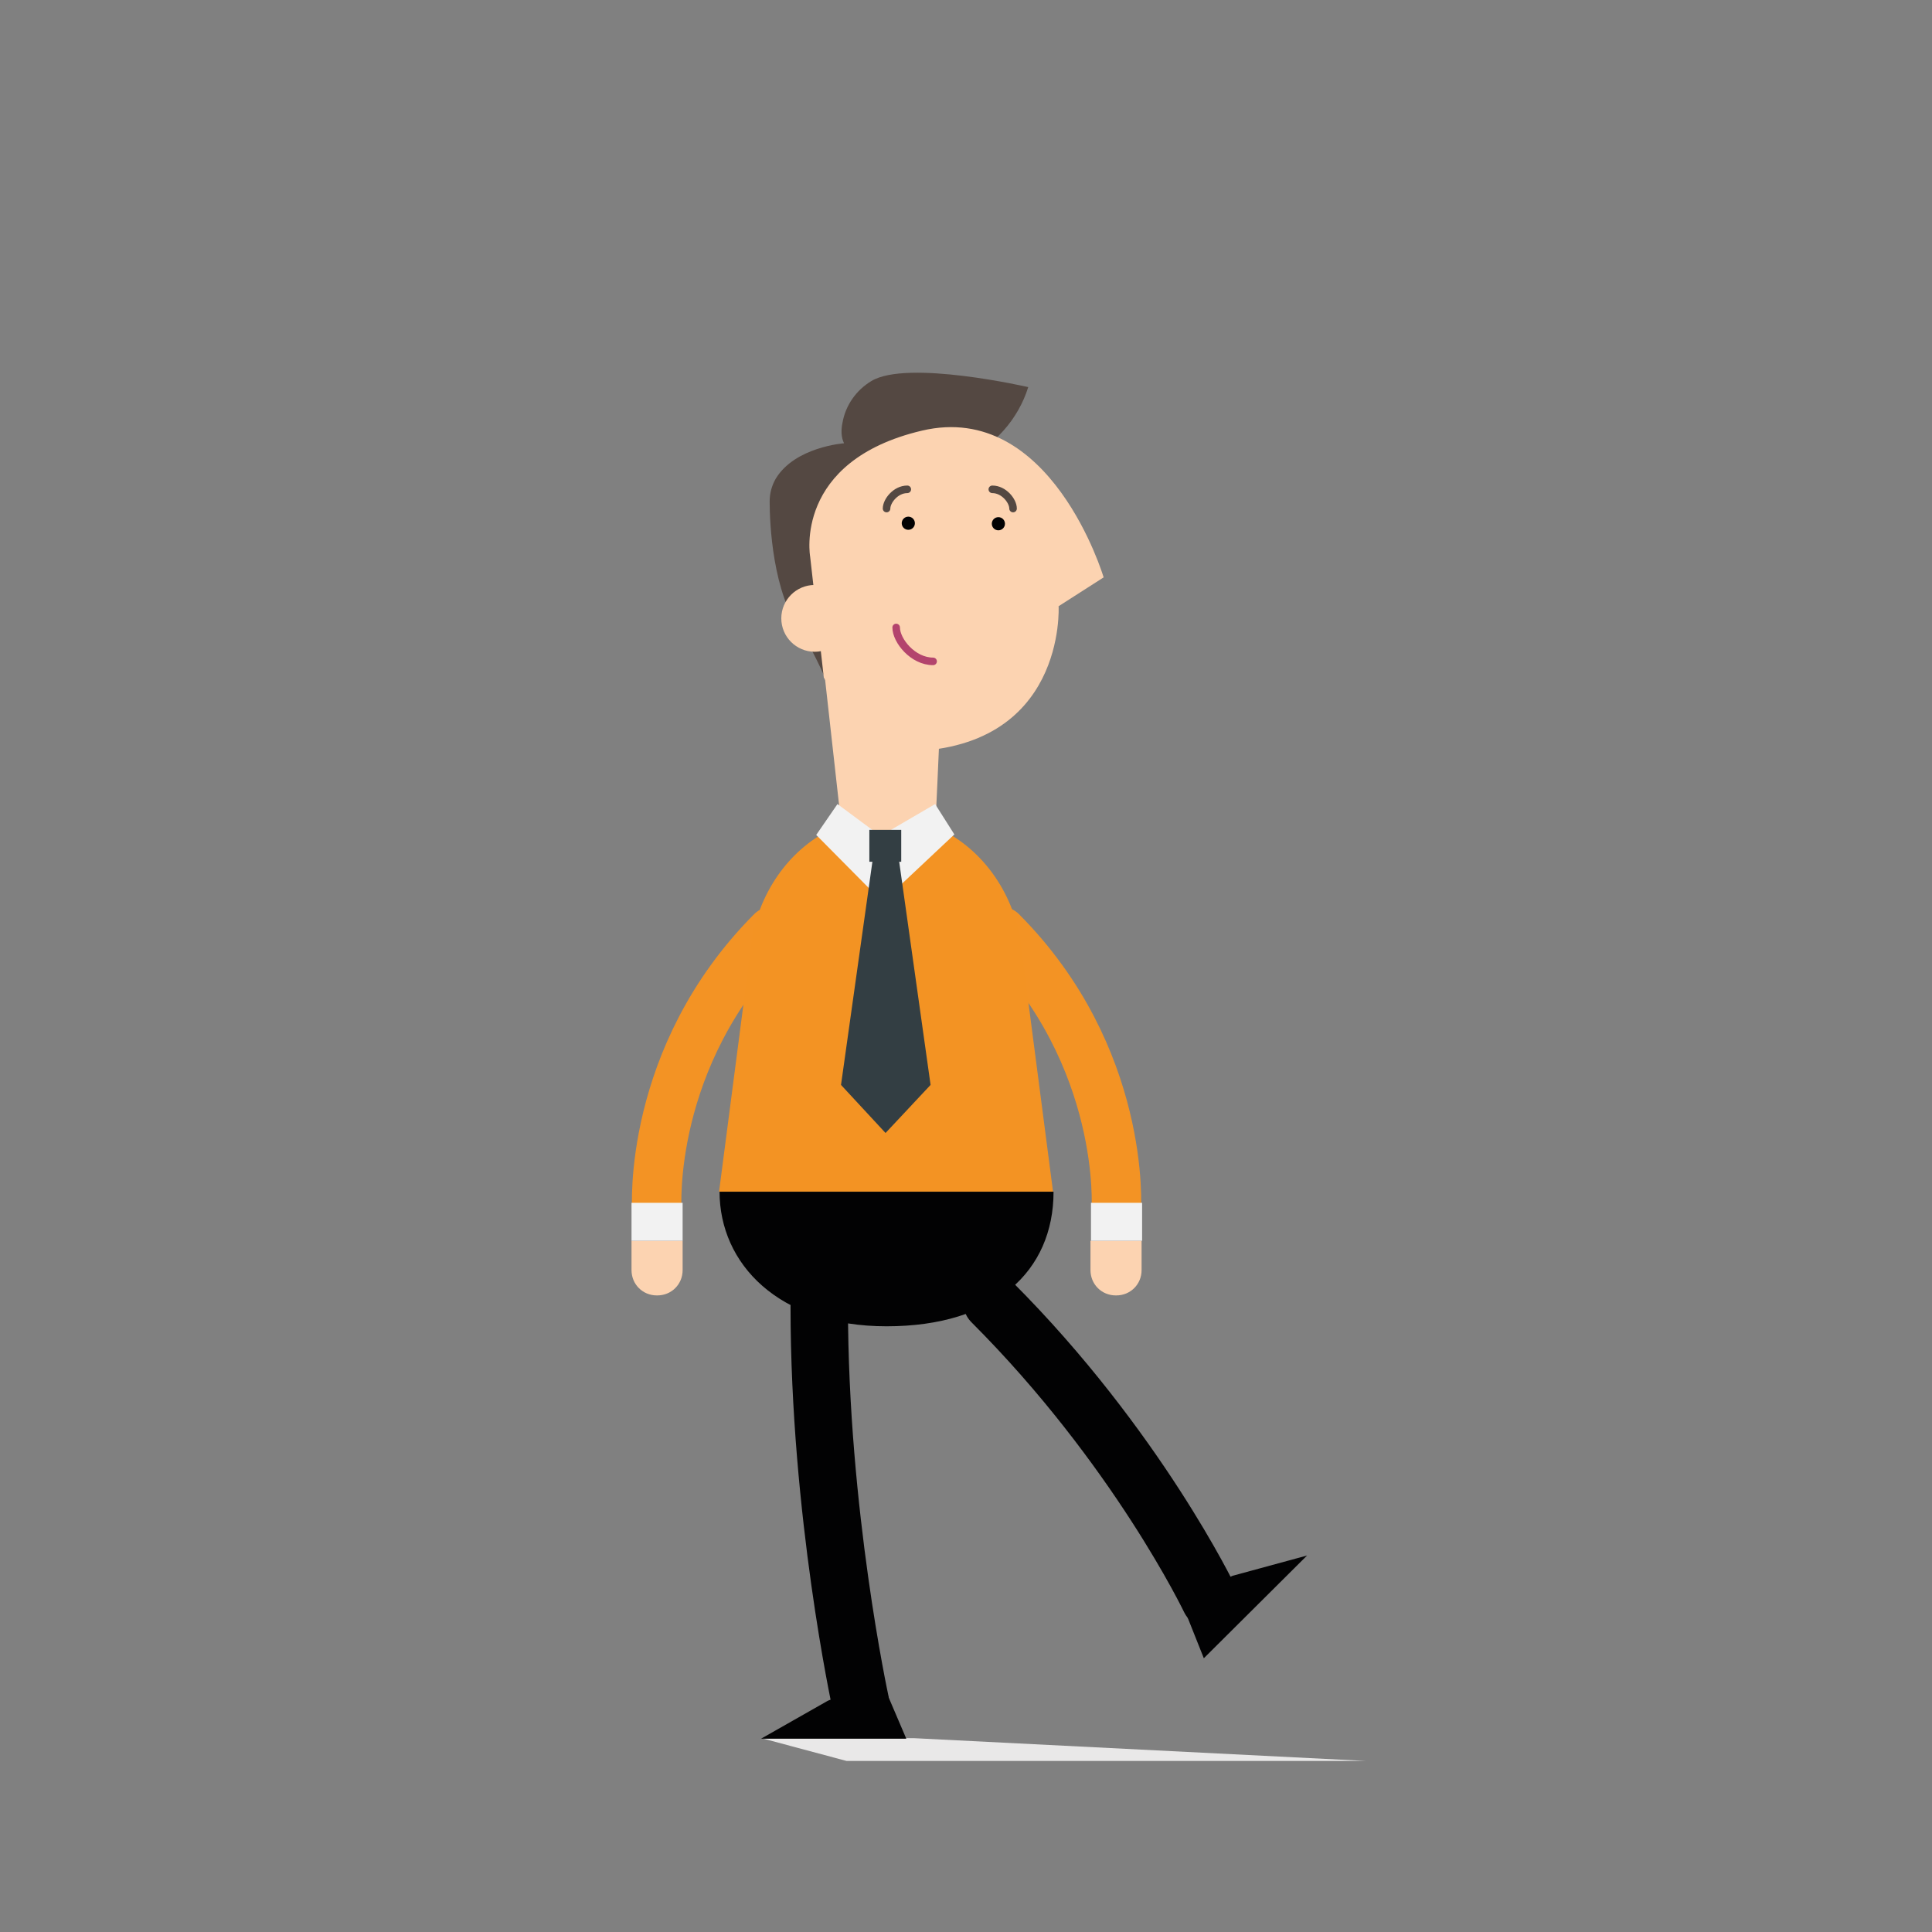<?xml version="1.0" encoding="utf-8"?>
<!-- Generator: Adobe Illustrator 23.1.0, SVG Export Plug-In . SVG Version: 6.00 Build 0)  -->
<svg version="1.1" xmlns="http://www.w3.org/2000/svg" xmlns:xlink="http://www.w3.org/1999/xlink" x="0px" y="0px"
	 viewBox="0 0 381.8 381.8" style="enable-background:new 0 0 381.8 381.8;" xml:space="preserve">
<rect x="0" y="0" width="381.8" height="381.8" fill="#808080" stroke="none"/>
<style type="text/css">
	.st0{fill:#E9E8E8;}
	.st1{fill:#020203;}
	.st2{fill:none;stroke:#020203;stroke-width:11.351;stroke-linecap:round;stroke-miterlimit:10;}
	.st3{fill:#544842;}
	.st4{fill:#FCD3B1;}
	.st5{fill:none;stroke:#544842;stroke-width:1.494;stroke-linecap:round;stroke-miterlimit:10;}
	.st6{fill:none;stroke:#F39324;stroke-width:9.774;stroke-linecap:round;stroke-miterlimit:10;}
	.st7{fill:#F2F2F2;}
	.st8{fill:#F39323;}
	.st9{fill:#333E43;}
	.st10{fill:none;stroke:#B3446D;stroke-width:1.494;stroke-linecap:round;stroke-miterlimit:10;}
</style>
<g id="Layer_1">
</g>
<g id="Layer_2">
	<g>
		<polygon class="st0" points="150.5,343.5 167.3,348 270,348 180.7,343.5 		"/>
		<g>
			<polyline id="man_x5F_beenrechts_6_" class="st1" points="174.1,331.9 179.1,343.6 150.4,343.6 163.6,336.1 			"/>
		</g>
		<path class="st2" d="M161.9,258.2c0,40.6,8.1,78,8.1,78"/>
		<g>
			<polyline id="man_x5F_beenrechts_5_" class="st1" points="233.2,315.9 237.9,327.7 258.3,307.4 243.6,311.4 			"/>
		</g>
		<path class="st2" d="M196,257.3c28.7,28.7,43.1,58.8,43.1,58.8"/>
		<path class="st3" d="M203.2,76.5L203.2,76.5c0,0-23.9-5.5-31-1.2c-3,1.8-5.1,4.8-5.7,8.2c-0.3,1.4-0.3,2.9,0.3,4.1
			c0,0-9.7,0.7-13.5,7c-0.8,1.4-1.2,2.9-1.2,4.5c0,4.5,0.6,18,6.2,25.7c1.2,1.6,5.1,9.4,5.6,11.4c0.2,0.9,0.4,1.8,0.4,2.6
			c0,2.8,1.5-20.1,2.1-29.7c0.4-6.2,14.3-13.7,24.1-18.2C196.5,88.1,201.2,82.9,203.2,76.5z"/>
		<circle class="st4" cx="161" cy="122.2" r="6.6"/>
		<path class="st4" d="M161,115.9l5.7,51.1l8.1,6.1l9.9-5.9c-0.1,0.1,1.2-24.7,1-24.6"/>
		<path class="st4" d="M218.1,114.1c0,0-10.4-35-35.9-29c-25.5,6-22.1,24.9-22.1,24.9l2.7,23.9l0,0c0,0,8.4,14.6,15.6,14.6
			c32.4,0,30.8-28.7,30.8-28.7L218.1,114.1z"/>
		<path class="st5" d="M196.1,96.7c2.3,0,4.1,2.3,4.1,3.8"/>
		<path class="st5" d="M175.2,100.5c0-1.5,1.8-3.8,4.1-3.8"/>
		<circle class="st1" cx="179.5" cy="103.4" r="1.3"/>
		<circle class="st1" cx="197.3" cy="103.5" r="1.3"/>
		<g>
			<g>
				<g>
					<path class="st6" d="M129.8,239c0,0-2-30.1,22.7-54.9"/>
					<g>
						<path class="st4" d="M124.8,245.2v5.8c0,2.8,2.2,5,5,5h0.1c2.8,0,5-2.2,5-5v-5.8"/>
						<rect x="124.8" y="237.7" class="st7" width="10.1" height="7.5"/>
					</g>
				</g>
				<g>
					<path class="st6" d="M220.6,239c0,0,2-30.1-22.7-54.9"/>
					<g>
						<path class="st4" d="M225.6,245.2v5.8c0,2.8-2.2,5-5,5h-0.1c-2.8,0-5-2.2-5-5v-5.8"/>
						<rect x="215.6" y="237.7" class="st7" width="10.1" height="7.5"/>
					</g>
				</g>
				<g>
					<path class="st8" d="M183.2,162.8c9,3.1,16.1,11.4,18.3,22l6.6,50.7h-66l6.6-50.7c2.1-10.1,8.5-18,16.8-21.5l8.4,3.8
						L183.2,162.8z"/>
					<path class="st1" d="M208.2,235.5c0,15.7-11.6,26.6-33,26.6s-33-12.4-33-26.6H208.2z"/>
				</g>
				<polygon class="st7" points="165.5,158.9 174,165.2 184.8,158.9 188.6,164.9 177,175.8 174,167.1 171.8,175.6 161.3,165 				"/>
			</g>
			<g>
				<polygon class="st9" points="175,223.9 166.2,214.4 172.5,169.6 177.6,169.6 183.9,214.4 				"/>
				<rect x="171.8" y="164" class="st9" width="6.3" height="6.3"/>
			</g>
		</g>
		<path class="st10" d="M184.4,130.7c-4,0-7.3-4.1-7.3-6.7"/>
	</g>
</g>
</svg>
